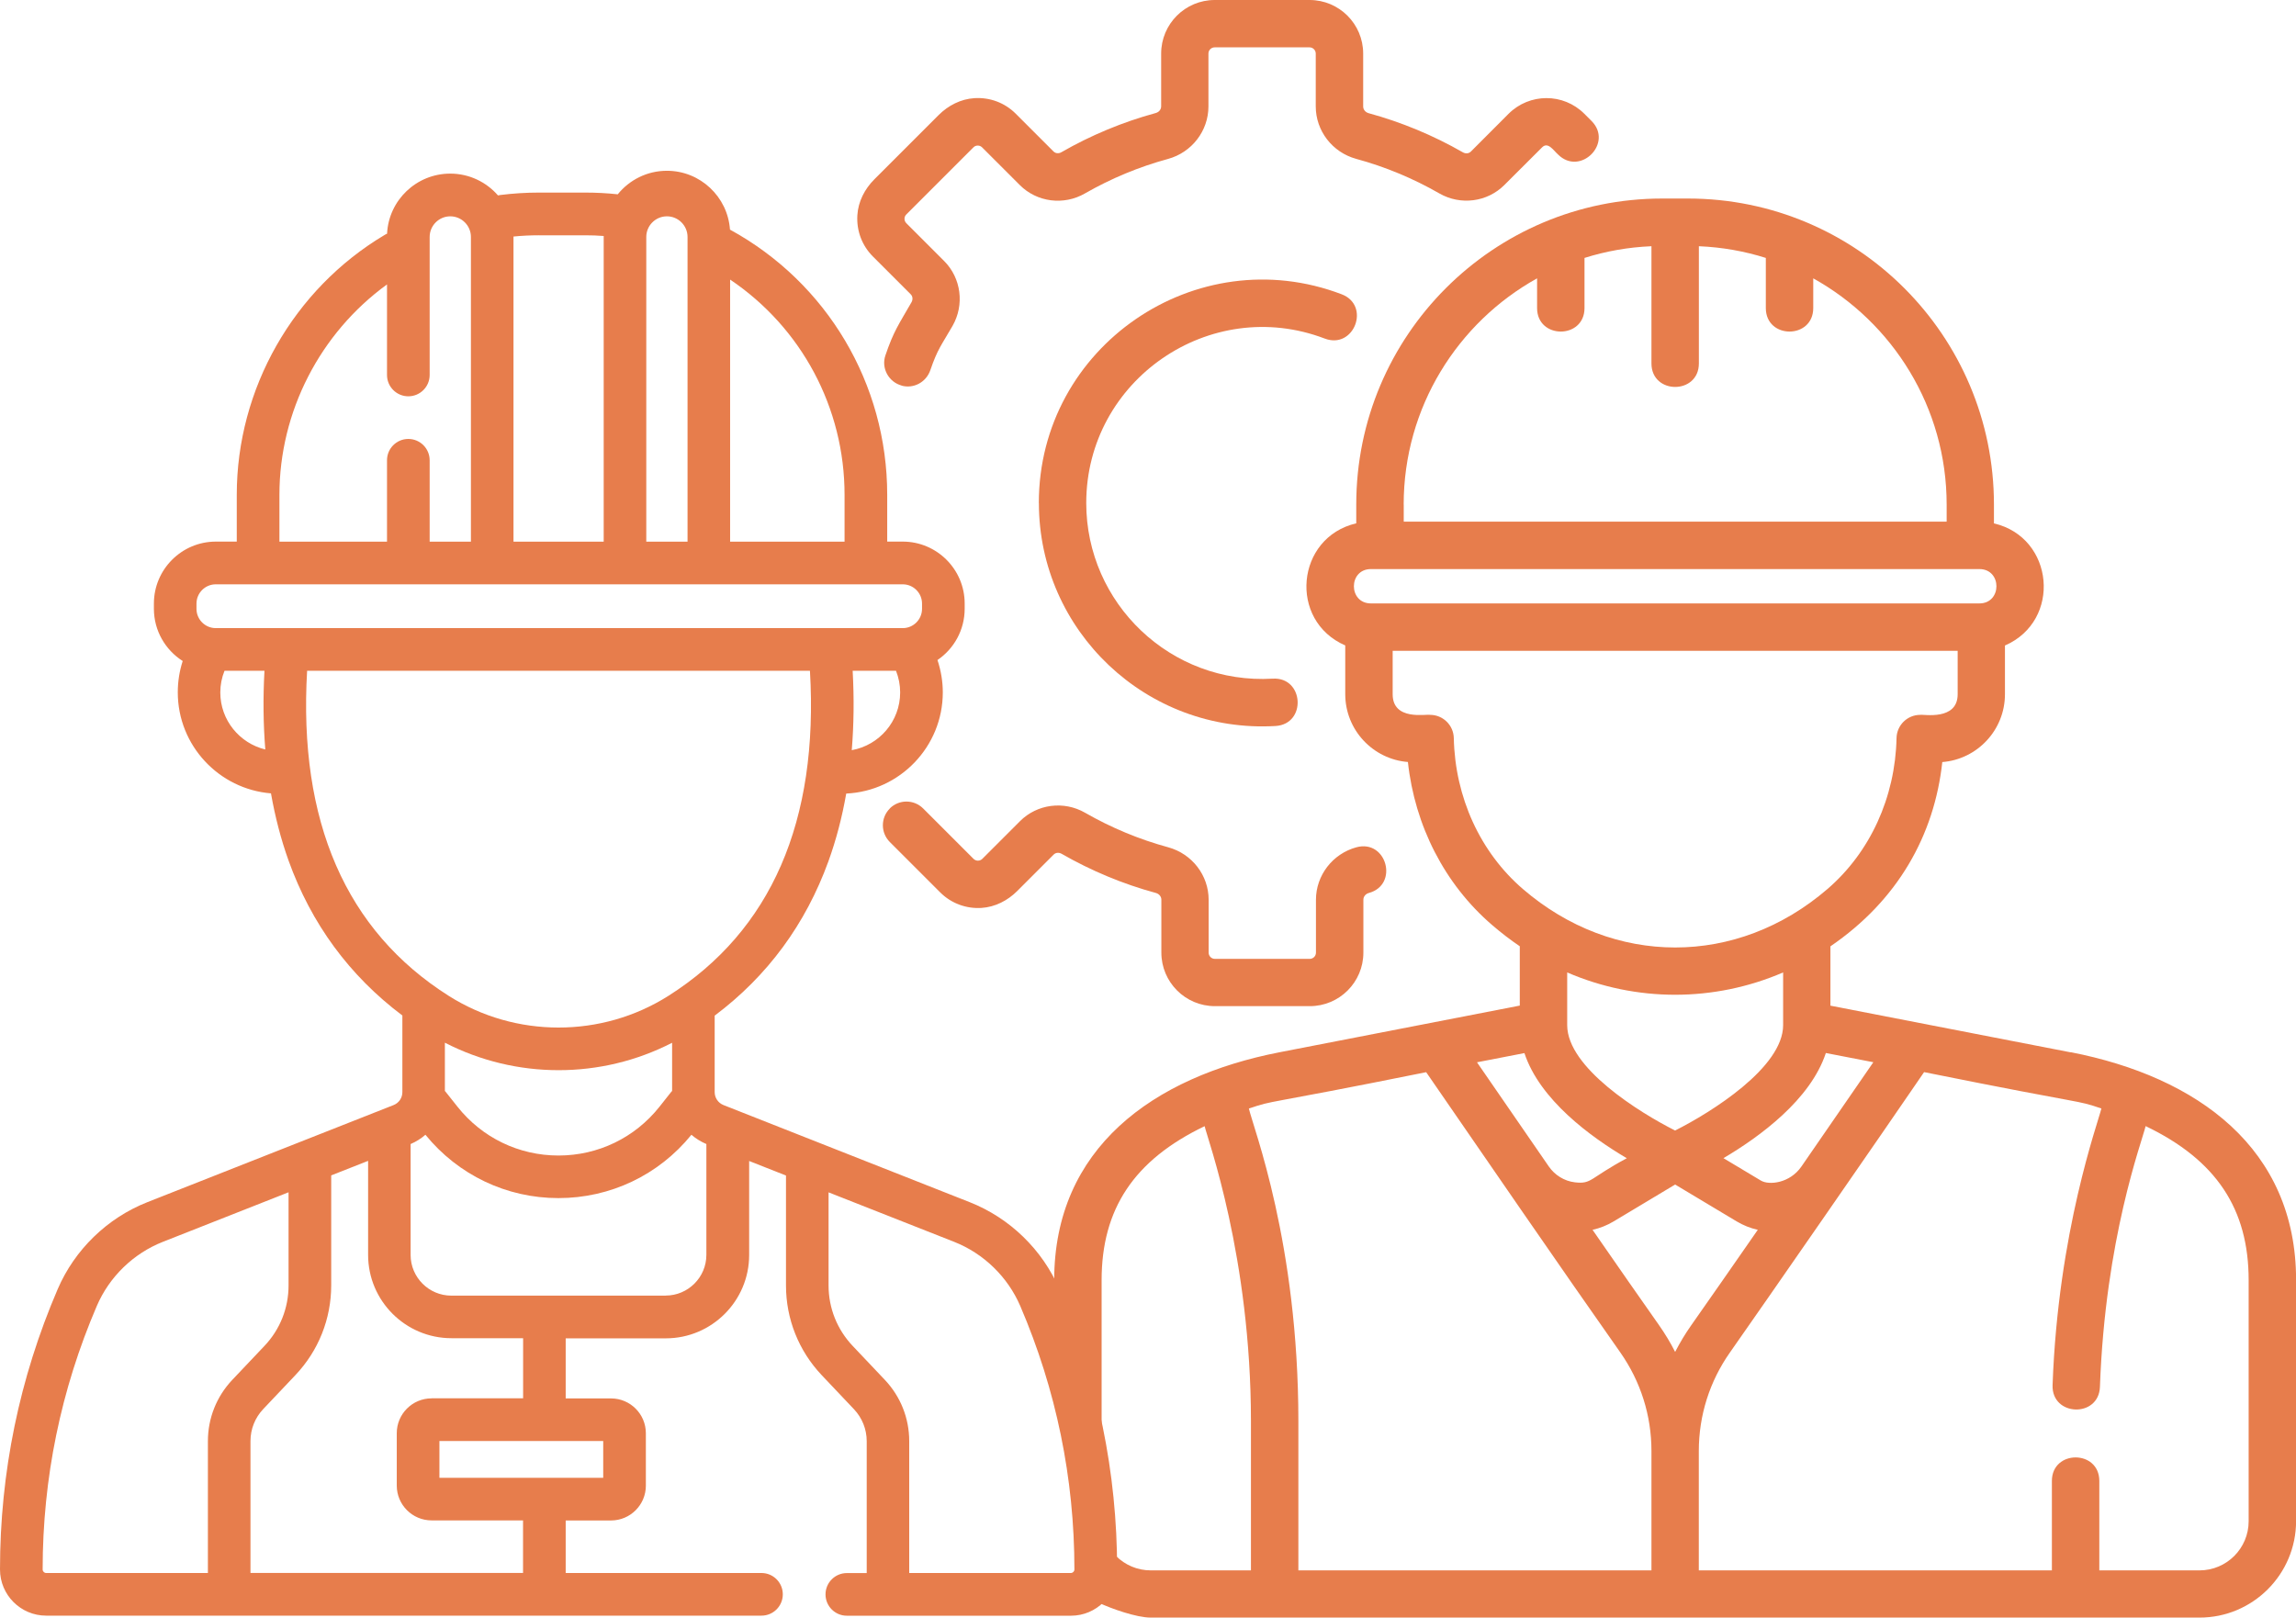 <?xml version="1.0" encoding="UTF-8"?>
<svg xmlns="http://www.w3.org/2000/svg" id="Ebene_2" viewBox="0 0 331.64 233.69">
  <defs>
    <style>.cls-1{fill:#e77d4c;}</style>
  </defs>
  <g id="Ebene_1-2">
    <g>
      <path class="cls-1" d="M128.51,116.8c1.34-1.34,3.5-1.34,4.84,0l7.27,7.27c.35,.35,.92,.35,1.27,0l5.45-5.45c2.47-2.47,6.33-2.97,9.39-1.21,3.78,2.17,7.82,3.85,12.01,4.99,3.44,.94,5.84,4.05,5.84,7.58v7.64c0,.49,.4,.9,.9,.9h13.7c.49,0,.9-.4,.9-.9v-7.64c0-3.52,2.4-6.64,5.84-7.58,4.37-1.19,6.17,5.41,1.8,6.6-.47,.13-.79,.52-.79,.97v7.64c0,4.28-3.47,7.74-7.74,7.74h-13.7c-4.28,0-7.74-3.47-7.74-7.74v-7.64c0-.45-.32-.84-.79-.97-4.75-1.29-9.33-3.2-13.62-5.66-.39-.22-.85-.18-1.14,.11l-5.26,5.26c-1.39,1.39-3.2,2.32-5.16,2.45-2.25,.14-4.4-.67-5.98-2.25l-7.27-7.27c-1.34-1.34-1.34-3.51,0-4.84h0Z"></path>
      <path class="cls-1" d="M130.24,55.7c-1.88-.51-2.98-2.51-2.35-4.36,1.2-3.53,1.91-4.43,3.77-7.68,.22-.39,.18-.85-.11-1.14l-5.46-5.46c-1.58-1.58-2.39-3.72-2.25-5.98,.12-1.96,1.06-3.78,2.44-5.16l9.3-9.3c1.39-1.39,3.21-2.32,5.17-2.44,2.25-.14,4.39,.67,5.97,2.25l5.45,5.45c.29,.29,.75,.34,1.14,.11,4.28-2.46,8.86-4.36,13.62-5.66,.48-.13,.79-.52,.79-.97V7.74c0-4.28,3.47-7.74,7.74-7.74h13.7c4.28,0,7.74,3.47,7.74,7.74v7.64c0,.45,.32,.84,.79,.97,4.75,1.3,9.33,3.2,13.62,5.66,.39,.22,.85,.18,1.14-.11l5.45-5.46c3.03-3.02,7.92-3.03,10.95,0l1.03,1.03c3.2,3.2-1.64,8.04-4.84,4.84-.63-.55-1.44-1.88-2.29-1.03l-5.46,5.45c-2.47,2.47-6.33,2.97-9.39,1.21-3.78-2.17-7.82-3.85-12.01-4.99-3.44-.94-5.84-4.05-5.84-7.58V7.74c0-.49-.4-.9-.9-.9h-13.7c-.49,0-.9,.4-.9,.9v7.64c0,3.52-2.4,6.64-5.84,7.58-4.19,1.14-8.23,2.82-12.01,4.99-3.06,1.76-6.92,1.26-9.39-1.21l-5.45-5.45c-.22-.22-.46-.26-.63-.26s-.42,.04-.63,.26l-9.69,9.69c-.22,.22-.26,.46-.26,.63s.05,.42,.26,.63l5.46,5.46c2.47,2.47,2.97,6.33,1.21,9.39-1.63,2.84-2.14,3.3-3.2,6.38-.59,1.73-2.39,2.72-4.15,2.24h0Z"></path>
      <path class="cls-1" d="M150.05,72.67c0-22.64,22.76-38.15,43.74-30.16,4.23,1.61,1.8,8.01-2.44,6.4-16.55-6.31-34.45,5.98-34.45,23.76,0,14.47,12.18,26.24,26.94,25.37,4.51-.27,4.93,6.57,.4,6.84-18.6,1.09-34.18-13.74-34.18-32.21Z"></path>
      <path class="cls-1" d="M299.08,152.02l-34.69-6.74v-8.57c9.74-6.65,15.01-16.06,16.16-26.62,5.06-.4,9.05-4.64,9.05-9.8v-7.04c8.24-3.58,7.13-15.61-1.59-17.64v-2.72c0-24.41-19.79-44.21-44.2-44.21h-3.71c-24.41,0-44.2,19.79-44.2,44.2v2.72c-8.72,2.03-9.84,14.06-1.59,17.64v7.04c0,5.16,3.99,9.4,9.05,9.8,1,9.22,5.32,17.66,12.14,23.53,1.31,1.13,2.65,2.16,4.02,3.09v8.57l-34.69,6.74c-18.3,3.56-32.56,13.87-32.56,32.91v2.37c1.67,3.55,2.73,7.46,3.05,11.54,.11,.29,.22,.56,.32,.86,1.44,2.74,2.28,5.65,2.53,8.71,.26,1.56,.36,3.16,.3,4.81v.47c0,1.2-.08,2.39-.22,3.55,.09,.73,.15,1.46,.2,2.2,.32,1.22,.53,2.48,.64,3.75,.72,2.49-.52,4.26-.4,6.93,.02,.48,.03,.96,.02,1.43,1.77,.83,5.42,2.14,7.51,2.14h151.48c7.7,0,13.95-6.25,13.95-13.95v-34.82c0-18.97-14.18-29.33-32.56-32.91Zm-28.49,1.43c-2.49,3.61-6.28,9.13-10.39,15.07-1.67,2.42-4.67,2.73-5.85,2.03l-5.41-3.24c5.27-3.11,12.57-8.46,14.79-15.19l6.86,1.33Zm-28.63,9.87c-5.2-2.62-15.56-9.08-15.59-15.2v-7.64c9.96,4.3,21.21,4.3,31.19,0v7.61c0,6.12-10.39,12.6-15.59,15.22Zm-39.21-90.43c0-14.04,7.79-26.3,19.27-32.68v4.29c0,4.53,6.85,4.53,6.85,0v-7.24c3.07-.97,6.31-1.55,9.67-1.69v16.93c0,4.53,6.85,4.53,6.85,0v-16.93c3.36,.14,6.6,.72,9.67,1.69v7.24c0,4.53,6.85,4.53,6.85,0v-4.29c11.48,6.38,19.27,18.64,19.27,32.68v2.47h-78.42v-2.47Zm-4.73,9.32h87.89c3.28,0,3.28,4.96,0,4.96h-87.89c-3.28,0-3.28-4.96,0-4.96Zm11.97,24.41c-.04-1.86-1.56-3.35-3.42-3.35-.57-.14-5.41,.89-5.41-2.98v-6.27h81.61v6.27c0,3.87-4.97,2.87-5.41,2.98-1.86,0-3.38,1.49-3.42,3.35-.18,8.56-3.82,16.51-9.98,21.81-13.07,11.26-30.91,11.26-43.99,0-6.16-5.3-9.8-13.25-9.98-21.81Zm10.2,45.51c2.22,6.73,9.51,12.08,14.79,15.19-5.42,2.9-5.04,3.77-7.5,3.48-1.53-.18-2.91-1.04-3.78-2.31-4.09-5.93-7.88-11.43-10.36-15.03l6.86-1.33Zm-39.5,74.73h-14.47c-3.92,0-7.1-3.18-7.1-7.1v-34.82c0-10.26,4.66-17.35,14.88-22.25,.41,1.82,6.69,18.85,6.69,42.64v21.54Zm57.85,0h-51v-21.54c0-25.78-6.51-42.37-7.15-45.18,4-1.33,1.03-.3,25.61-5.25,7.07,10.27,20.25,29.43,28.03,40.47,2.95,4.2,4.51,9.12,4.51,14.25v17.25Zm3.42-31.56c-.68-1.34-1.46-2.63-2.33-3.87-2.63-3.73-6.04-8.63-9.6-13.77,1.06-.23,2.09-.64,3.06-1.22l8.87-5.32,8.88,5.32c.97,.58,2,.99,3.06,1.22-3.56,5.13-6.97,10.03-9.6,13.77-.88,1.24-1.65,2.54-2.34,3.87Zm82.84,24.46c0,3.92-3.18,7.1-7.1,7.1h-14.47v-12.92c0-4.53-6.85-4.53-6.85,0v12.92h-51v-17.25c0-5.13,1.56-10.06,4.51-14.25,4.42-6.28,22.63-32.56,28.03-40.48,24.57,4.95,21.61,3.92,25.61,5.25-.5,2.11-6.26,17.76-7.05,39.97-.16,4.54,6.68,4.76,6.84,.25,.77-21.49,6.04-35.32,6.6-37.67,10.22,4.9,14.88,11.99,14.88,22.25v34.82Z"></path>
      <path class="cls-1" d="M153.02,186.24c-2.45-5.71-7.17-10.29-12.95-12.57l-35.57-14.03c-.77-.31-1.27-1.04-1.27-1.87v-11.05c7.62-5.71,13.13-13.2,16.43-22.3,1.11-3.07,1.97-6.34,2.57-9.78,7.75-.36,13.95-6.78,13.95-14.62,0-1.59-.27-3.17-.77-4.67,2.37-1.61,3.93-4.33,3.93-7.41v-.75c0-4.94-4.02-8.95-8.95-8.95h-2.24v-6.77c0-16.03-8.69-30.63-22.71-38.3-.33-4.74-4.29-8.5-9.11-8.5-2.87,0-5.43,1.33-7.1,3.4-1.56-.17-3.15-.25-4.72-.25h-6.66c-1.87,0-3.74,.12-5.58,.35-.11,.01-.23,.04-.34,.06-1.68-1.93-4.15-3.15-6.9-3.15-4.88,0-8.89,3.85-9.12,8.68-.13,.05-.25,.11-.37,.19-13.16,7.84-21.34,22.22-21.34,37.52v6.77h-3.02c-4.94,0-8.95,4.02-8.95,8.95v.75c0,3.17,1.66,5.96,4.16,7.55-.47,1.46-.71,2.97-.71,4.53,0,7.67,5.94,13.98,13.46,14.59,.6,3.4,1.44,6.63,2.53,9.68,3.28,9.15,8.81,16.67,16.45,22.41v11.07c0,.83-.5,1.57-1.27,1.87l-35.57,14.03c-5.78,2.28-10.5,6.86-12.95,12.57C2.8,199.11,0,212.73,0,226.73c0,3.68,2.99,6.67,6.67,6.67H109.99c1.7,0,3.08-1.38,3.08-3.08s-1.38-3.08-3.08-3.08h-28.28v-7.59h6.55c2.78,0,5.03-2.26,5.03-5.03v-7.57c0-2.78-2.26-5.03-5.03-5.03h-6.55v-8.68h14.46c6.64,0,12.04-5.4,12.04-12.04v-13.58l5.32,2.1v15.88c0,4.84,1.83,9.44,5.16,12.96l4.66,4.92c1.18,1.25,1.84,2.89,1.84,4.62v19.05h-2.87c-1.7,0-3.08,1.38-3.08,3.08s1.38,3.08,3.08,3.08h32.37c3.68,0,6.67-2.99,6.67-6.67,0-14-2.8-27.62-8.32-40.49h0Zm-88.76-35.61c5.13,2.64,10.77,3.97,16.42,3.97s11.27-1.32,16.4-3.96v6.96c-.05,.06-.11,.12-.16,.18l-1.67,2.11c-3.55,4.47-8.86,7.04-14.58,7.04s-11.03-2.57-14.58-7.04l-1.7-2.14c-.04-.05-.09-.1-.13-.15v-6.97Zm58.77-42.26c.3-3.66,.35-7.49,.13-11.47h6.26c.39,.99,.6,2.04,.6,3.13,0,4.17-3.02,7.63-6.99,8.34h0Zm-1.04-36.89v6.77h-16.53V40.39c10.29,6.93,16.53,18.5,16.53,31.09Zm-28.64,6.77V34.23c0-1.64,1.34-2.98,2.98-2.98s2.98,1.34,2.98,2.98v44.02h-5.96Zm-15.5-44.26h6.66c.9,0,1.8,.03,2.69,.1v44.16h-13.03V34.23s0-.04,0-.06c1.22-.12,2.45-.18,3.68-.18h0Zm-37.49,37.49c0-12.02,5.88-23.38,15.54-30.39v13.08c0,1.7,1.38,3.08,3.08,3.08s3.08-1.38,3.08-3.08v-19.94c0-1.64,1.34-2.98,2.98-2.98s2.98,1.34,2.98,2.98v44.02h-5.96v-11.76c0-1.7-1.38-3.08-3.08-3.08s-3.08,1.38-3.08,3.08v11.76h-15.54v-6.77Zm-11.98,15.72c0-1.54,1.25-2.79,2.79-2.79h99.22c1.54,0,2.79,1.25,2.79,2.79v.75c0,1.54-1.25,2.79-2.79,2.79H31.17c-1.54,0-2.79-1.25-2.79-2.79v-.75Zm3.44,12.83c0-1.09,.21-2.14,.61-3.13h5.77c-.22,3.95-.17,7.74,.12,11.37-3.72-.9-6.5-4.24-6.5-8.24h0Zm12.54-3.13H116.99c1.28,21.75-5.6,37.55-20.44,46.96-9.64,6.11-22.1,6.11-31.74,0-14.85-9.41-21.72-25.21-20.45-46.96ZM6.16,226.73c0-13.16,2.63-25.97,7.82-38.06,1.8-4.21,5.28-7.59,9.54-9.27l18.16-7.16v13.46c0,3.26-1.23,6.36-3.47,8.72l-4.66,4.92c-2.27,2.4-3.52,5.54-3.52,8.85v19.05H6.67c-.28,0-.51-.23-.51-.51h0Zm80.97-13.24h-23.66v-5.32h23.66v5.32Zm-24.79-11.48c-2.78,0-5.03,2.26-5.03,5.03v7.57c0,2.78,2.26,5.03,5.03,5.03h13.21v7.59H36.18v-19.05c0-1.72,.65-3.36,1.84-4.62l4.66-4.92c3.33-3.52,5.16-8.12,5.16-12.96,0,0,0-15.82,0-15.88l5.33-2.1v13.58c0,6.64,5.4,12.04,12.04,12.04h10.35v8.68h-13.21Zm33.82-14.84h-30.97c-3.24,0-5.88-2.64-5.88-5.88v-16.02c.79-.34,1.51-.79,2.14-1.34,4.73,5.81,11.71,9.15,19.21,9.15s14.49-3.33,19.21-9.15c.63,.55,1.36,1,2.16,1.34v16.01c0,3.24-2.64,5.88-5.88,5.88h0Zm58.51,40.07h-23.34v-19.05c0-3.31-1.25-6.45-3.52-8.85l-4.66-4.92c-2.24-2.37-3.47-5.46-3.47-8.72v-13.45l18.14,7.15c4.26,1.68,7.74,5.06,9.55,9.27,5.19,12.1,7.82,24.9,7.82,38.06,0,.28-.23,.51-.51,.51h0Z"></path>
    </g>
  </g>
</svg>
